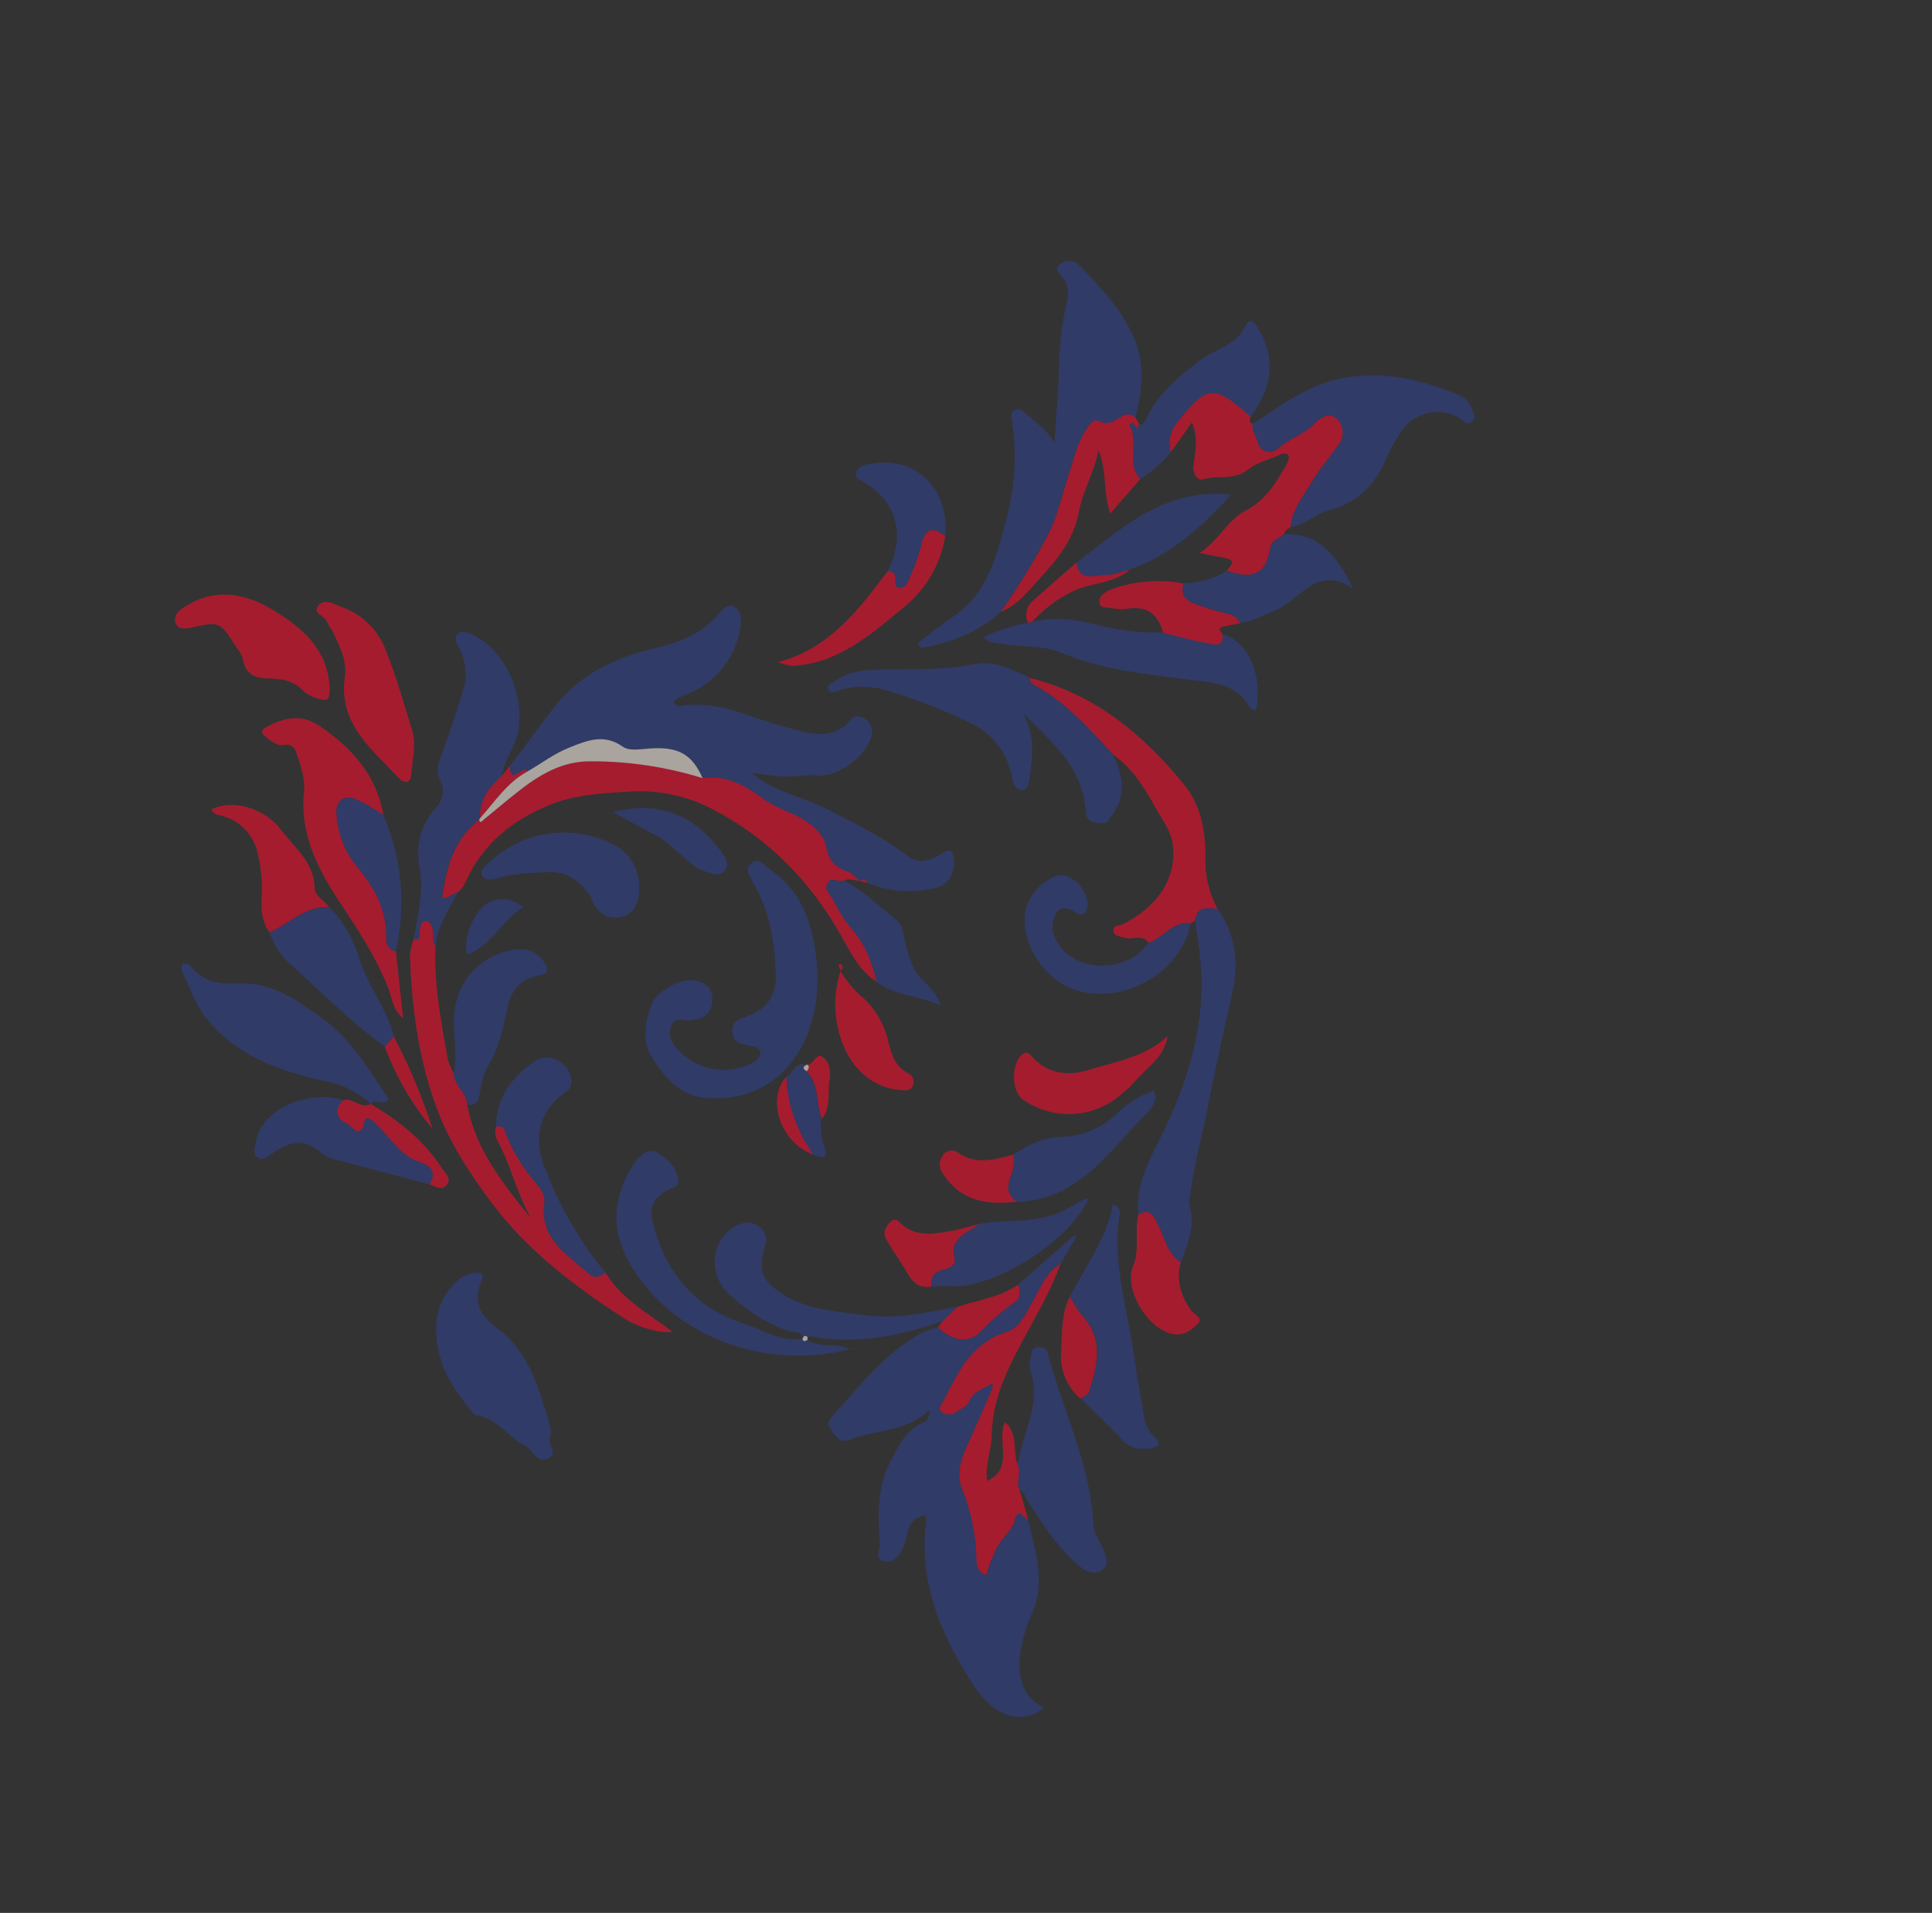 <svg width="414" height="410" viewBox="0 0 414 410" fill="none" xmlns="http://www.w3.org/2000/svg">
<rect x="0" y="0" width="414" height="410" fill="#333333" stroke="none"/>
<g opacity="0.6" clip-path="url(#clip0_1719_1144)">
<path d="M220.293 325.593C221.711 332.049 224.075 338.525 221.388 345.191C220.165 347.864 219.281 350.679 218.755 353.57C218.002 358.786 218.585 363.276 223.693 366.123C218.051 370.35 212.351 366.898 208.836 361.549C201.737 350.775 196.669 339.117 198.495 325.638C198.522 325.426 198.302 325.184 198.113 324.796C197.113 324.955 196.198 325.452 195.52 326.205C194.843 326.958 194.444 327.92 194.391 328.931C194.207 329.944 193.885 330.926 193.433 331.851C192.652 333.619 191.332 335.132 189.33 334.625C187.328 334.117 188.631 332.234 188.536 330.949C188.059 324.643 187.926 318.473 191.138 312.577C192.811 309.474 194.258 306.399 197.74 304.931C198.597 304.575 199.235 303.941 199.118 302.277C194.109 306.982 187.5 306.375 181.873 308.688C180.465 309.27 179.417 308.294 178.628 307.248C177.839 306.202 176.953 305.086 178.125 303.797C184.113 297.188 189.553 289.971 197.642 285.601C198.709 285.144 199.815 284.784 200.946 284.524C203.927 287.007 207.128 288.472 210.34 285.175C212.546 282.846 214.982 280.747 217.612 278.909C218.696 278.168 218.619 276.654 218.193 275.317L230.19 264.777L230.625 265.149L227.257 270.916C224.027 272.781 222.862 276.224 221.173 279.197C219.755 281.702 218.468 284.673 215.793 285.479C208.207 287.78 205.304 294.052 202.208 300.25C201.869 300.943 200.841 301.882 201.716 302.578C202.112 302.918 202.606 303.123 203.126 303.165C203.646 303.207 204.166 303.084 204.611 302.812C205.665 302.077 207.19 301.519 207.605 300.518C208.562 298.175 210.703 297.724 212.804 296.442C212.759 296.919 212.672 297.39 212.543 297.851C210.681 302.125 208.837 306.411 206.901 310.658C205.646 313.404 205.083 316.489 206.135 319.091C208.138 323.945 209.216 329.13 209.315 334.379C209.258 335.069 209.422 335.76 209.784 336.35C210.146 336.941 210.686 337.401 211.327 337.663C211.968 335.625 212.746 333.633 213.657 331.699C214.784 329.651 216.901 328.059 217.461 325.969C218.323 322.481 219.378 325.809 220.293 325.593Z" fill="#2E418A"/>
<path d="M109.282 164.137C112.436 160.099 115.388 155.913 118.51 151.881C124.209 144.411 131.945 140.891 140.614 138.866C145.761 137.661 150.369 135.762 153.948 131.721C154.845 130.695 155.852 129.179 157.431 130.114C158.722 130.87 158.921 132.534 158.73 133.983C158.349 137.062 157.193 139.993 155.371 142.503C153.548 145.013 151.119 147.02 148.31 148.336C146.98 149.012 145.397 149.291 144.359 150.433C144.925 151.653 146 151.275 146.757 151.185C154.505 150.245 161.183 154.033 168.316 155.827C173.161 157.059 178.338 159.186 182.533 154.051C183.254 153.161 184.79 153.521 185.718 154.348C186.219 154.756 186.586 155.306 186.768 155.926C186.951 156.546 186.942 157.207 186.742 157.821C185.558 162.131 179.388 166.744 174.997 166.219C172.637 165.93 170.377 166.577 168.086 166.468C165.794 166.359 163.841 165.997 161.058 165.675C166.101 169.911 171.974 170.723 177.018 173.319C183.056 176.438 189.168 179.364 194.607 183.545C196.858 185.282 199.508 184.433 201.785 182.957C203.907 181.593 204.45 182.573 204.42 184.6C204.391 187.63 203.278 189.763 200.025 190.428C195.344 191.486 190.452 191.087 186.005 189.285C185.54 188.48 184.967 188.407 184.232 188.854L184.018 188.804C183.249 188.151 182.575 187.143 181.69 186.892C178.893 186.047 177.497 184.29 176.986 181.444C176.633 179.512 175.272 178.115 173.721 176.828C170.698 174.313 166.697 173.643 163.625 171.341C159.739 168.411 155.704 166.203 150.615 166.808C148.373 161.764 145.599 160.12 139.922 160.407C137.768 160.496 135.032 161.118 133.55 160.091C129.436 157.224 125.854 158.761 122.085 160.233C118.829 161.512 116.073 163.6 113.105 165.359C112.172 163.843 109.239 168.642 109.282 164.137Z" fill="#2E418A"/>
<path d="M214.394 131.176C209.459 135.688 203.552 137.817 197.233 138.913L196.618 137.847C199.109 135.982 201.508 133.997 204.098 132.282C211.931 127.09 213.631 118.695 215.845 110.489C217.517 103.882 217.866 97.009 216.871 90.266C216.768 89.448 216.306 88.468 217.463 87.892C218.62 87.317 219.132 88.083 219.817 88.669C221.762 90.318 223.904 91.748 225.969 94.805C226.349 88.663 226.835 83.405 226.949 78.143C227.032 73.522 227.618 68.925 228.698 64.432C228.921 63.607 228.957 62.743 228.803 61.903C228.65 61.063 228.311 60.267 227.811 59.575C227.259 58.739 225.69 57.762 227.04 56.74C227.613 56.222 228.359 55.936 229.131 55.938C229.904 55.941 230.647 56.231 231.217 56.754C236.076 61.87 241.028 66.908 243.513 73.811C245.477 79.213 244.553 84.434 243.257 89.709C242.317 88.6 241.261 88.771 240.157 89.42C238.616 90.31 237.168 91.423 235.218 90.285C234.68 89.973 233.991 90.439 233.548 90.972C230.703 94.405 229.941 98.944 228.612 102.863C227.284 106.783 226.53 110.797 224.628 114.482C221.578 120.261 218.16 125.837 214.394 131.176Z" fill="#2E418A"/>
<path d="M139.701 226.584C137.817 223.781 137.933 219.522 139.634 215.249C140.683 212.565 145.644 209.759 148.369 210.079C151.095 210.399 152.783 211.723 152.643 214.54C152.503 217.357 150.57 218.531 147.996 218.712C146.416 218.816 144.483 217.888 143.768 220.149C143.052 222.409 144.228 223.925 145.612 225.343C147.545 227.308 150.042 228.623 152.756 229.106C155.47 229.59 158.267 229.217 160.76 228.04C161.826 227.506 163.003 226.826 162.918 225.558C162.833 224.291 161.43 224.339 160.48 224.114C158.857 223.723 157.271 223.657 156.974 221.323C156.625 218.718 158.639 218.387 160.19 217.792C164.486 216.154 166.474 213.136 166.262 208.57C165.956 201.819 164.882 195.28 161.487 189.319C160.632 187.838 159.423 186.204 161.219 184.855C162.637 183.771 163.685 185.486 164.815 186.243C171.541 190.673 173.943 197.393 174.853 204.95C175.572 210.036 175.144 215.219 173.6 220.119C170.247 230.311 162.126 236.085 151.522 235.359C146.415 234.994 142.987 231.996 139.701 226.584Z" fill="#2E418A"/>
<path d="M150.639 166.749C155.7 166.136 159.745 168.362 163.648 171.282C166.712 173.589 170.713 174.258 173.744 176.769C175.295 178.056 176.656 179.452 177.01 181.384C177.504 184.24 178.873 186.013 181.714 186.832C182.598 187.084 183.272 188.092 184.042 188.744C183.003 188.825 181.969 188.094 180.937 188.747C179.786 189.273 178.214 187.791 177.375 189.257C176.535 190.723 177.895 191.658 178.496 192.72C179.552 194.918 180.85 196.992 182.367 198.903C185.443 202.231 186.909 206.211 187.896 210.479C184.243 208.154 182.389 204.421 180.386 200.832C173.844 189.101 164.869 179.837 152.948 173.568C147.368 170.589 141.063 169.24 134.753 169.674C128.972 170.021 123.255 170.319 117.897 172.478C109.939 175.675 103.546 180.763 99.896 188.759C99.537 189.723 98.938 190.578 98.154 191.243C96.968 191.408 96.129 192.735 94.726 192.425C95.907 183.891 98.123 179.31 102.781 175.616C102.807 175.743 102.847 175.867 102.901 175.985C102.946 176.063 103.111 176.188 103.123 176.169C105.886 173.915 108.565 171.595 111.403 169.391C115.932 165.875 120.709 163.048 126.784 163.132C134.873 163.121 142.917 164.34 150.639 166.749Z" fill="#F20E2B"/>
<path d="M238.499 161.726C240.614 166.209 241.517 170.595 238.081 175.004C237.529 175.727 237.378 176.565 236.278 176.46C235.179 176.356 233.65 176.488 232.905 175.117C232.75 174.763 232.671 174.38 232.671 173.993C232.144 164.46 225.249 158.937 219.132 152.781C221.662 157.163 221.423 161.77 220.645 166.422C220.461 167.683 220.407 169.411 218.795 169.338C217.609 169.284 217.136 167.986 216.843 166.538C216.394 164.009 215.337 161.627 213.763 159.597C212.188 157.567 210.144 155.95 207.806 154.886C202.731 152.445 197.495 150.353 192.135 148.622C187.987 147.218 183.932 146.534 179.694 148.034C179.014 148.276 178.063 148.768 177.595 147.918C176.895 146.706 178.236 146.509 178.888 146.017C181.737 143.933 185.112 143.578 188.442 143.526C195.288 143.384 202.083 143.733 208.987 142.311C212.752 141.511 216.995 143.461 220.739 145.306C220.439 146.126 221.023 146.458 221.579 146.761C228.366 150.475 233.418 156.126 238.499 161.726Z" fill="#2E418A"/>
<path d="M268.472 90.843C274.688 86.769 280.553 82.228 288.299 80.943C296.962 79.509 304.892 81.444 312.712 84.689C313.796 85.139 314.666 85.988 315.144 87.06C315.634 88.129 316.396 89.409 315.561 90.283C314.497 91.441 313.551 90.082 312.598 89.511C310.698 88.438 308.481 88.067 306.335 88.462C304.189 88.857 302.249 89.993 300.856 91.672C299.238 93.842 297.909 96.212 296.902 98.724C294.537 104.108 290.671 107.772 284.94 109.325C281.947 110.141 279.61 112.495 276.498 113.044C276.759 109.176 279.29 106.34 281.125 103.237C282.731 100.52 284.807 98.075 286.678 95.516C287.349 94.725 287.709 93.716 287.692 92.679C287.675 91.642 287.282 90.646 286.586 89.877C285.11 88.42 283.208 89.206 281.609 90.856C279.385 93.145 276.127 94.021 273.707 96.25C273.36 96.543 272.943 96.741 272.496 96.822C272.048 96.903 271.588 96.865 271.16 96.712C270.733 96.558 270.353 96.295 270.059 95.949C269.765 95.603 269.567 95.185 269.486 94.738C269.213 93.406 268.02 92.34 268.472 90.843Z" fill="#2E418A"/>
<path d="M102.723 175.638C98.066 179.331 95.85 183.913 94.669 192.447C96.087 192.783 96.911 191.43 98.097 191.264C96.199 195.016 93.666 198.51 93.334 202.894C92.482 201.919 93.052 200.747 92.807 199.642C92.561 198.536 92.338 197.43 91.187 197.436C90.036 197.442 90.152 198.623 89.935 199.487C89.718 200.351 90.432 201.729 88.633 201.393C89.524 196.156 90.878 191.16 89.853 185.505C89.434 183.277 89.549 180.981 90.188 178.806C90.826 176.631 91.971 174.638 93.528 172.991C94.248 172.233 94.713 171.268 94.857 170.232C95 169.197 94.815 168.142 94.328 167.217C93.179 165.005 94.079 163.365 94.737 161.485C96.277 157.132 97.799 152.788 99.139 148.309C100.102 145.473 99.964 142.379 98.753 139.64C98.167 138.385 96.888 136.93 98.201 135.825C99.289 134.908 100.939 135.826 102.125 136.481C108.704 140.096 112.549 149.596 110.969 157.079C110.266 160.382 107.943 162.959 107.543 166.285C104.853 168.727 102.71 171.454 102.905 175.371L102.723 175.638Z" fill="#2E418A"/>
<path d="M88.626 201.34C90.45 201.719 89.758 200.201 89.927 199.434C90.096 198.666 90.181 197.393 91.179 197.383C92.178 197.372 92.595 198.655 92.799 199.588C93.003 200.521 92.475 201.866 93.326 202.841C92.963 211.133 94.556 219.151 95.99 227.214C96.283 228.18 96.691 229.108 97.204 229.977C97.255 232.627 100.033 234.117 100.119 236.747C101.907 246.523 107.949 253.888 113.905 261.304C110.802 256.109 109.62 250.083 106.754 244.798C106.451 244.303 106.252 243.751 106.171 243.177C106.09 242.602 106.127 242.017 106.28 241.457C107.024 241.386 107.741 241.087 108.116 242.198C109.655 246.39 111.956 250.261 114.904 253.614C115.894 254.809 116.892 256.138 116.667 257.769C115.581 265.428 121.411 268.725 126.009 272.849C127.382 274.088 128.507 273.716 129.719 272.715C133.139 278.42 138.907 281.51 144.107 285.436C141.691 285.872 136.641 284.504 133.789 282.605C123.068 275.655 112.917 267.994 105.212 257.628C100.762 251.641 96.577 245.292 93.918 238.387C89.78 227.659 88.197 216.217 87.849 204.675C87.971 203.535 88.231 202.415 88.626 201.34Z" fill="#F20E2B"/>
<path d="M268.472 90.843C268.02 92.259 269.248 93.386 269.491 94.747C269.572 95.194 269.77 95.611 270.064 95.958C270.358 96.304 270.738 96.567 271.165 96.72C271.593 96.873 272.054 96.911 272.501 96.83C272.948 96.749 273.365 96.552 273.712 96.259C276.142 94.047 279.39 93.153 281.614 90.865C283.213 89.214 285.09 88.385 286.591 89.885C287.287 90.654 287.68 91.65 287.697 92.688C287.714 93.725 287.354 94.733 286.683 95.525C284.812 98.083 282.736 100.529 281.13 103.246C279.295 106.349 276.784 109.219 276.503 113.053C275.984 113.434 275.205 113.583 275.262 114.463C274.158 115.411 272.479 115.642 272.179 117.582C271.319 122.974 268.541 124.301 262.908 122.345C263.581 121.31 265.225 120.119 262.479 119.602C260.983 119.311 259.496 119.015 257.052 118.522C261.337 115.724 263.001 111.426 267.044 109.369C271.231 107.241 273.544 103.307 275.76 99.406C276.052 98.891 276.319 98.033 276.089 97.635C275.619 96.821 274.723 97.269 274.042 97.569C271.792 98.533 269.212 99.203 267.408 100.66C264.476 103.081 260.982 101.749 257.837 102.722C256.483 103.157 255.478 101.336 255.777 99.454C256.22 96.601 256.713 93.695 255.437 90.505L250.878 96.948C250.575 95.895 250.524 94.785 250.729 93.708C250.933 92.631 251.388 91.618 252.056 90.749C258.746 82.336 259.99 82.23 268.036 89.247C267.838 89.904 267.457 90.563 268.472 90.843Z" fill="#F20E2B"/>
<path d="M243.939 260.349C243.3 254.402 245.836 249.416 248.425 244.319C255.268 230.853 259.248 216.766 256.658 201.46C256.419 200.085 256.307 198.672 256.138 197.28C256.545 194.124 258.817 194.579 260.962 194.795C264.683 200.199 265.481 206.181 264.137 212.453C262.226 221.143 260.245 229.712 258.569 238.45C257.538 243.664 256.072 248.864 255.346 254.167C255.161 255.567 254.62 257.069 254.952 258.344C256.128 262.781 254.546 266.661 253.008 270.598C250.192 268.76 249.63 265.527 248.261 262.796C247.341 261.041 246.724 258.753 243.939 260.349Z" fill="#2E418A"/>
<path d="M84.835 203.874C85.343 208.593 85.859 213.306 86.384 218.257C84.273 216.6 84.084 214.273 83.365 212.228C80.642 205.071 76.392 198.83 72.211 192.468C67.763 185.684 64.268 178.29 65.139 169.82C65.446 166.791 64.457 164.279 63.598 161.611C63.158 160.248 62.48 159.393 60.794 159.673C59.272 159.917 58.166 158.881 57.038 158.008C55.91 157.135 55.787 156.502 57.151 155.784C60.876 153.795 64.627 152.992 68.414 155.551C75.352 160.229 80.637 166.103 82.177 174.671C80.284 173.57 78.505 172.311 76.498 171.414C73.853 170.193 71.842 171.608 72.119 174.508C72.375 178.646 73.925 182.598 76.551 185.806C80.157 190.052 82.848 194.872 82.758 200.697C82.726 202.101 83.008 203.509 84.835 203.874Z" fill="#F20E2B"/>
<path d="M79.474 236.588C76.655 234.03 73.167 232.323 69.416 231.668C59.669 229.525 50.436 226.253 43.905 217.841C41.614 214.892 40.72 211.424 38.987 208.302C38.727 207.852 39.059 207.106 39.088 206.477C39.68 206.643 40.547 206.605 40.83 206.995C43.383 210.476 47.272 211.013 50.907 210.808C58.114 210.411 63.318 214.185 68.702 217.97C75.208 222.539 78.999 229.265 83.308 235.529C82.191 237.214 80.44 235.361 79.422 236.618L79.474 236.588Z" fill="#2E418A"/>
<path d="M117.978 307.819C117.041 309.376 119.82 311.548 117.496 312.624C115.029 313.771 114.247 310.736 112.515 309.877C108.727 307.976 106.338 303.778 101.688 303.264C98.204 299.11 95.03 294.811 93.905 289.283C92.772 283.621 93.562 278.569 98.051 274.464C99.02 273.616 100.205 273.052 101.475 272.834C103.094 272.499 103.884 273.187 103.167 274.686C101.018 279.183 103.4 282.369 106.537 284.703C113.744 290.045 115.561 298.072 117.956 305.881C118.055 306.523 118.062 307.175 117.978 307.819Z" fill="#2E418A"/>
<path d="M260.917 194.797C258.787 194.607 256.5 194.126 256.094 197.282L255.216 197.881C251.308 197.413 249.303 201.041 246.11 202.111C244.779 200.004 242.634 201.589 240.971 200.99C240.051 200.655 238.697 200.71 238.573 199.476C238.45 198.243 239.848 198.463 240.565 198.107C248.208 194.283 252.063 188.281 251.332 181.256C251.01 178.197 249.128 175.797 247.709 173.279C245.291 168.971 242.739 164.671 238.522 161.747C233.424 156.157 228.389 150.496 221.616 146.786C221.06 146.483 220.476 146.151 220.776 145.331C234.596 148.807 244.929 157.344 253.679 168.1C257.321 172.567 258.305 177.992 258.31 183.601C258.148 187.501 259.049 191.371 260.917 194.797Z" fill="#F20E2B"/>
<path d="M221.144 133.329C226.449 131.836 231.603 133.064 236.723 134.311C240.825 135.262 245.031 135.686 249.24 135.571C252.332 136.327 255.404 137.208 258.577 137.744C259.883 138.006 262.163 138.976 262.036 135.955C267.483 137.509 270.665 144.76 269.144 152.266C268.672 152.088 268.024 152.046 267.863 151.747C264.766 146.064 259.147 146.271 253.842 145.582C244.846 144.401 235.812 143.474 227.303 139.876C223.483 138.26 219.2 138.781 215.139 138.066C213.634 137.78 212.062 138.018 210.791 136.535C213.823 135.089 217.035 134.054 220.341 133.457L221.144 133.329Z" fill="#2E418A"/>
<path d="M218.085 313.889C219.076 307.105 223.362 300.75 220.684 293.451C220.373 292.592 220.859 291.434 220.986 290.413C220.969 290.191 220.999 289.968 221.075 289.758C221.151 289.548 221.27 289.357 221.425 289.196C221.58 289.036 221.767 288.91 221.974 288.827C222.181 288.744 222.404 288.706 222.627 288.716C223.11 288.682 223.588 288.836 223.959 289.148C224.33 289.459 224.566 289.902 224.617 290.384C227.803 302.482 233.689 313.875 234.286 326.671C234.373 328.641 235.653 330.258 236.392 332.037C237.01 333.528 237.912 335.351 236.072 336.563C234.49 337.604 232.849 336.981 231.445 335.77C226.649 331.923 223.529 326.738 220.212 321.714C219.66 320.878 219.585 319.767 218.456 319.333C217.573 317.602 218.873 315.674 218.085 313.889Z" fill="#2E418A"/>
<path d="M218.085 313.889C218.873 315.674 217.593 317.637 218.476 319.367C219.085 321.441 219.71 323.504 220.293 325.593C219.387 325.804 218.323 322.481 217.403 325.968C216.843 328.058 214.682 329.675 213.598 331.698C212.688 333.631 211.91 335.624 211.268 337.662C210.628 337.399 210.087 336.939 209.726 336.349C209.364 335.758 209.2 335.068 209.257 334.378C209.179 329.128 208.122 323.939 206.139 319.077C205.086 316.475 205.649 313.39 206.905 310.644C208.841 306.397 210.685 302.111 212.547 297.837C212.675 297.376 212.762 296.905 212.808 296.428C210.707 297.71 208.6 298.141 207.609 300.504C207.194 301.505 205.668 302.063 204.615 302.798C204.169 303.07 203.649 303.193 203.129 303.151C202.609 303.109 202.116 302.904 201.72 302.564C200.848 301.913 201.873 300.929 202.212 300.236C205.313 294.047 208.216 287.775 215.796 285.465C218.472 284.659 219.759 281.688 221.176 279.183C222.909 276.185 224.035 272.775 227.261 270.902C224.838 277.566 221.068 283.576 217.829 289.846C214.902 295.496 212.61 301.207 212.498 307.773C212.447 310.943 211.04 314.088 211.514 317.428C217.488 314.695 213.415 308.86 215.354 304.819C218.36 307.425 216.848 311.046 218.085 313.889Z" fill="#F20E2B"/>
<path d="M182.084 289.214C163.293 293.908 143.51 286.081 134.77 270.504C130.787 263.405 131.37 256.475 135.628 249.709C136.808 247.873 138.811 245.943 140.605 246.951C142.662 248.073 144.984 249.896 145.372 252.847C145.522 254.066 144.772 254.348 143.908 254.732C139.756 256.54 138.909 258.773 140.188 263.208C143.113 273.274 149.126 280.31 159.301 283.673C163.465 285.045 167.244 287.69 171.95 286.901C172.098 287.797 172.592 287.454 173.048 287.202L173.004 287.227C175.786 289.086 179.271 287.582 182.068 289.246L182.084 289.214Z" fill="#2E418A"/>
<path d="M229.301 277.876C232.566 271.372 237.179 265.522 238.443 258.13C238.708 258.18 238.96 258.287 239.181 258.444C239.402 258.601 239.586 258.803 239.721 259.037C239.857 259.272 239.94 259.532 239.965 259.802C239.99 260.071 239.957 260.343 239.868 260.598C238.256 271.447 241.969 281.717 243.268 292.248C243.661 295.428 244.337 298.559 244.85 301.727C245.22 304.008 245.411 306.299 247.393 307.972C249.12 309.423 248.021 310.22 246.491 310.41C244.344 310.691 242.287 310.609 240.546 308.693C237.698 305.58 234.56 302.726 231.55 299.752C232.165 299.317 233.131 298.99 233.324 298.405C235.256 292.671 236.704 286.939 231.748 281.775C230.798 280.565 229.977 279.258 229.301 277.876Z" fill="#2E418A"/>
<path d="M71.204 135.165C70.775 134.65 70.421 134.077 70.152 133.463C69.853 131.984 66.846 131.596 68.162 129.855C69.477 128.114 71.57 129.538 73.148 130.071C75.35 130.837 77.354 132.085 79.014 133.724C80.673 135.363 81.946 137.351 82.739 139.544C84.915 145.032 86.539 150.745 88.276 156.393C89.241 159.565 88.377 162.789 88.125 165.972C87.964 168.374 86.192 167.584 85.434 166.752C79.698 160.537 72.417 155.145 73.905 145.002C74.398 141.277 72.522 138.007 71.204 135.165Z" fill="#F20E2B"/>
<path d="M201.945 283.174C192.868 286.313 183.632 288.216 173.982 286.501C173.466 286.407 172.966 286.441 172.988 287.179L173.031 287.154C172.886 286.903 173.229 286.497 172.664 286.338C172.099 286.18 172.144 286.638 171.933 286.853C171.949 285.32 170.585 285.657 169.811 285.457C164.533 284.116 160.295 280.974 156.34 277.484C151.267 272.977 152.498 264.83 158.359 262.462C159.118 262.109 159.964 261.985 160.793 262.105C161.621 262.226 162.397 262.586 163.024 263.141C163.58 263.649 163.964 264.318 164.122 265.054C164.281 265.791 164.205 266.558 163.906 267.25C162.464 271.951 163.101 274.216 167.126 277.007C172.521 280.751 178.822 281.005 185.029 281.855C191.917 282.786 198.506 281.418 205.135 280.039L201.945 283.174Z" fill="#2E418A"/>
<path d="M268.021 89.302C259.975 82.285 258.705 82.406 252.041 90.803C251.373 91.672 250.918 92.686 250.714 93.763C250.509 94.84 250.56 95.949 250.863 97.003C248.984 99.215 246.78 101.13 244.327 102.682C241.15 99.32 244.204 94.669 241.91 91.075C241.91 91.075 242.391 90.728 242.658 90.551C242.908 90.984 243.236 91.372 243.525 91.794C243.57 91.872 243.537 91.995 243.544 92.106L243.566 91.805L244.218 91.094C245.515 90.899 245.581 89.695 246.056 88.877C248.644 83.919 252.667 80.627 257.128 77.254C260.337 74.813 265.028 73.998 266.954 69.734C267.649 68.178 268.711 68.777 269.451 70.059C273.345 76.563 272.935 82.573 268.021 89.302Z" fill="#2E418A"/>
<path d="M50.881 139.104C47.165 133.167 47.165 133.167 40.969 134.515C39.678 134.799 38.157 134.984 37.629 133.511C37.157 132.213 37.967 131.156 39.175 130.308C46.017 125.758 52.633 127.077 59.064 131.077C65.231 134.918 70.363 139.507 70.64 147.626C70.722 149.969 70.066 150.452 68.104 149.714C66.983 149.431 65.94 148.901 65.049 148.164C63.051 145.922 60.411 145.449 57.78 145.432C54.73 145.369 52.561 144.693 52.039 141.23C51.843 140.433 51.444 139.701 50.881 139.104Z" fill="#F20E2B"/>
<path d="M246.096 202.085C249.288 201.015 251.293 197.387 255.201 197.856C253.145 208.534 239.98 216.193 229.196 211.715C222.487 208.914 217.587 199.607 220.344 193.362C221.333 191.27 222.944 189.533 224.956 188.39C225.68 187.842 226.568 187.556 227.476 187.58C228.383 187.603 229.256 187.935 229.95 188.52C230.861 189.107 231.619 189.902 232.161 190.841C232.703 191.779 233.013 192.833 233.065 193.916C233.08 195.062 232.388 196.743 230.587 195.623C229.136 194.729 227.634 194.049 226.497 195.56C225.908 196.411 225.574 197.411 225.533 198.445C225.492 199.479 225.746 200.503 226.265 201.398C229.724 208.489 241.413 208.934 246.096 202.085Z" fill="#2E418A"/>
<path d="M82.472 224.361C75.342 219.171 69.125 212.922 62.585 206.975C60.333 205.118 58.658 202.655 57.76 199.877C62.02 198.076 65.371 194.12 70.545 194.481C73.939 197.66 75.815 201.831 77.215 206.034C79.064 211.698 83.037 216.379 84.44 222.209L82.472 224.361Z" fill="#2E418A"/>
<path d="M126.521 192.117C124.506 188.985 121.552 186.649 117.034 186.924C113.459 187.152 109.834 187.213 106.401 188.306C105.073 188.727 103.909 188.59 103.297 187.65C102.685 186.71 103.828 185.831 104.495 185.146C108.044 181.636 112.632 179.366 117.575 178.673C122.518 177.981 127.553 178.904 131.93 181.304C133.402 182.136 134.636 183.331 135.517 184.775C136.397 186.22 136.893 187.865 136.959 189.555C137.103 192.404 136.513 195.643 133.293 196.486C130.306 197.252 127.754 195.851 126.521 192.117Z" fill="#2E418A"/>
<path d="M262.874 122.366C268.526 124.356 271.311 122.979 272.144 117.602C272.453 115.657 274.124 115.431 275.227 114.483C282.602 114.255 286.371 118.903 289.929 126.087C282.069 121.133 278.865 128.283 273.903 130.489C271.202 131.691 268.647 133.085 265.699 133.54C265.481 133.011 265.126 132.55 264.671 132.204C264.215 131.858 263.676 131.64 263.108 131.572C260.793 130.987 258.508 130.287 256.262 129.474C254.109 128.765 252.81 127.495 253.615 125.009C256.881 124.963 260.076 124.051 262.874 122.366Z" fill="#2E418A"/>
<path d="M129.722 272.76C128.52 273.778 127.375 274.115 126.011 272.894C121.414 268.77 115.584 265.473 116.67 257.814C116.886 256.188 115.897 254.854 114.906 253.659C111.959 250.305 109.657 246.435 108.119 242.243C107.743 241.132 107.027 241.431 106.283 241.502C106.339 235.28 109.683 230.832 114.468 227.539C117.767 225.253 121.986 227.702 122.422 231.457C122.623 233.165 121.699 233.664 120.679 234.438C115.716 238.181 114.374 243.517 116.432 249.441C119.524 257.904 124.017 265.787 129.722 272.76Z" fill="#2E418A"/>
<path d="M100.122 236.791C100.031 234.154 97.258 232.671 97.207 230.022C97.994 226.485 97.345 222.922 97.276 219.382C97.14 211.747 101.476 205.676 108.807 203.834C111.583 203.143 114.497 203.169 116.455 206C117.524 207.553 117.955 208.598 115.342 209.113C111.69 209.848 109.521 212.07 108.725 216.051C107.849 220.414 106.879 224.854 104.417 228.769C103.739 230.152 103.272 231.628 103.031 233.149C102.603 234.828 102.933 237.039 100.122 236.791Z" fill="#2E418A"/>
<path d="M92.015 253.85C85.328 252.088 78.642 250.347 71.966 248.544C70.834 248.323 69.767 247.844 68.849 247.145C65.385 243.925 62.046 244.641 58.571 247.063C57.565 247.76 56.392 248.968 55.175 248.1C53.958 247.232 54.688 245.737 54.914 244.509C56.193 237.443 66.505 233.464 73.585 235.808C71.497 237.891 72.135 239.717 74.457 240.859C75.459 241.354 77.4 244.436 78.172 240.273C78.385 239.122 79.448 239.744 80.389 240.633C83.133 243.205 85.028 246.568 88.612 248.495C89.933 249.244 94.543 249.828 92.015 253.85Z" fill="#2E418A"/>
<path d="M244.208 91.076L243.557 91.787C243.307 91.354 242.979 90.966 242.689 90.544C242.412 90.704 241.931 91.051 241.941 91.069C244.22 94.637 241.181 99.313 244.358 102.675L237.929 110.059C236.312 105.6 237.26 101.081 235.404 96.506C234.381 101.495 231.969 105.417 231.117 109.962C230.112 115.3 226.949 119.481 223.348 123.385C220.656 126.302 218.317 129.592 214.454 131.141C218.231 125.783 221.657 120.187 224.712 114.387C226.614 110.702 227.402 106.587 228.696 102.769C229.99 98.95 230.753 94.33 233.632 90.877C234.075 90.345 234.764 89.878 235.302 90.19C237.272 91.362 238.705 90.224 240.241 89.325C241.35 88.685 242.401 88.505 243.341 89.614C243.617 90.112 243.925 90.605 244.208 91.076Z" fill="#F20E2B"/>
<path d="M217.128 247.492C220.344 245.323 223.649 243.727 227.767 243.659C232.184 243.494 236.373 241.653 239.483 238.511C241.721 236.417 244.357 234.794 247.233 233.736C248.318 235.615 246.847 237.527 245.638 238.733C237.567 246.753 231.155 257.268 217.865 257.609C216.476 256.563 215.698 255.535 216.201 253.466C216.704 251.397 217.683 249.573 217.128 247.492Z" fill="#2E418A"/>
<path d="M250.22 222.07C249.447 226.87 245.232 229.13 242.551 232.525C241.92 233.161 241.248 233.754 240.538 234.299C237.645 236.96 233.92 238.535 229.996 238.759C226.073 238.982 222.193 237.839 219.017 235.524C216.719 233.744 216.712 227.952 218.979 226.077C219.713 225.469 220.191 225.378 220.847 226.154C224.281 230.222 228.891 230.747 233.444 229.273C239.213 227.524 245.435 226.541 250.22 222.07Z" fill="#F20E2B"/>
<path d="M209.86 262.323C215.597 261.32 221.603 262.263 227.235 259.797C229.251 258.91 231.03 257.491 233.39 256.659C229.08 266.514 212.068 276.729 203.021 275.659C201.889 275.61 200.754 275.651 199.628 275.782C199.45 273.933 199.896 272.625 202.015 272.176C203.227 271.915 204.944 271.108 204.61 269.811C203.353 265.052 207.431 264.337 209.86 262.323Z" fill="#2E418A"/>
<path d="M70.528 194.433C65.354 194.072 62.003 198.027 57.743 199.829C56.128 197.632 55.945 195.093 56.063 192.519C56.279 189.201 55.976 185.87 55.166 182.645C54.737 180.831 53.834 179.163 52.551 177.81C51.267 176.458 49.648 175.47 47.858 174.948C46.915 174.614 45.778 174.705 45.306 173.546C49.341 171.216 56.496 172.928 60.19 177.827C63.015 181.6 67.248 184.711 67.41 190.172C67.462 192.162 69.539 192.96 70.528 194.433Z" fill="#F20E2B"/>
<path d="M230.65 120.612C240.385 113.214 249.54 104.51 263.83 105.982C257.536 113.08 250.819 118.886 242.096 122.098C240.414 122.504 238.723 123.295 237.057 123.23C234.698 123.125 231.332 124.953 230.65 120.612Z" fill="#2E418A"/>
<path d="M84.835 203.874C83.028 203.544 82.746 202.136 82.758 200.697C82.826 194.815 80.076 190.052 76.551 185.806C73.925 182.598 72.374 178.646 72.119 174.508C71.841 171.609 73.853 170.193 76.498 171.414C78.471 172.331 80.283 173.57 82.177 174.671C86.12 183.882 87.05 194.103 84.835 203.874Z" fill="#2E418A"/>
<path d="M187.869 210.494C186.857 206.241 185.364 202.276 182.34 198.918C180.824 197.007 179.526 194.934 178.47 192.735C177.86 191.678 176.591 190.621 177.348 189.272C178.105 187.922 179.76 189.288 180.911 188.762C184.943 190.845 188.099 194.092 191.645 196.814C192.398 197.33 192.978 198.062 193.308 198.914C194.029 201.904 194.428 204.975 195.954 207.778C197.339 210.316 200.212 211.694 201.635 215.457C196.665 213.349 191.804 213.43 187.869 210.494Z" fill="#2E418A"/>
<path d="M190.226 122.416C194.142 114.52 192.176 107.434 184.901 103.193C184.158 102.767 183.078 102.536 183.423 101.333C183.556 100.905 183.807 100.523 184.146 100.231C184.486 99.939 184.901 99.748 185.344 99.681C195.497 97.087 203.497 104.142 202.561 114.901C199.624 112.614 198.153 113.486 197.396 116.995C196.784 119.331 195.966 121.608 194.95 123.799C194.587 124.69 194.208 125.913 193.014 125.945C191.229 125.994 192.112 124.502 191.905 123.664C191.829 123.285 191.615 122.947 191.305 122.717C190.995 122.486 190.61 122.379 190.226 122.416Z" fill="#2E418A"/>
<path d="M243.939 260.349C246.753 258.724 247.375 261.021 248.261 262.796C249.63 265.527 250.187 268.751 253.008 270.597C251.957 274.357 253.042 277.656 255.141 280.751C255.795 281.725 257.952 282.5 256.72 283.708C255.489 284.915 253.876 286.262 251.715 285.997C246.191 285.33 240.663 276.455 242.834 271.275C244.316 267.683 243.053 263.955 243.939 260.349Z" fill="#F20E2B"/>
<path d="M190.226 122.416C190.609 122.384 190.991 122.494 191.297 122.727C191.604 122.959 191.814 123.296 191.887 123.674C192.094 124.512 191.212 126.004 192.996 125.955C194.191 125.923 194.578 124.695 194.933 123.809C195.948 121.618 196.767 119.341 197.378 117.005C198.135 113.496 199.606 112.624 202.544 114.911C201.601 120.789 198.554 126.123 193.969 129.92C187 135.629 180.331 141.777 170.733 142.654C169.352 142.781 169.358 142.812 166.684 141.92C177.851 138.983 184 130.652 190.226 122.416Z" fill="#F20E2B"/>
<path d="M180.04 207.994C181.187 209.985 182.639 211.785 184.343 213.327C186.918 215.491 188.834 218.332 189.876 221.529C190.896 224.716 191.07 228.438 194.876 230.19C195.321 230.478 195.633 230.931 195.744 231.45C195.855 231.968 195.755 232.509 195.467 232.954C194.985 233.799 194.014 233.736 193.046 233.66C187.213 233.217 182.561 229.24 180.426 223.302C178.602 218.386 178.507 212.995 180.158 208.018L180.04 207.994Z" fill="#F20E2B"/>
<path d="M253.64 125.052C252.783 127.568 254.134 128.808 256.287 129.517C258.533 130.331 260.817 131.031 263.133 131.615C263.701 131.683 264.24 131.902 264.696 132.248C265.151 132.594 265.506 133.055 265.724 133.583C264.626 133.801 263.53 134.042 262.434 134.224C260.802 134.497 261.461 135.259 262.018 136.023C262.145 139.044 259.908 138.049 258.559 137.812C255.455 137.295 252.357 136.37 249.222 135.64C248.223 131.69 245.852 129.803 241.613 130.461C240.601 130.624 239.567 130.603 238.562 130.397C237.495 130.148 235.728 130.428 235.59 129.25C235.392 127.805 236.815 126.81 238.173 126.303C243.127 124.524 248.465 124.092 253.64 125.052Z" fill="#F20E2B"/>
<path d="M131.298 174.07C143.034 171.117 149.839 176.183 154.615 182.617C155.499 183.827 156.514 185.366 155.141 186.828C153.982 188.04 152.502 187.197 151.18 186.806C150.198 186.499 149.281 186.015 148.473 185.378C145.77 183.417 143.673 180.724 140.666 179.135C137.658 177.546 134.832 175.991 131.298 174.07Z" fill="#2E418A"/>
<path d="M209.86 262.323C207.432 264.337 203.353 265.052 204.576 269.831C204.909 271.128 203.193 271.934 201.981 272.195C199.862 272.645 199.416 273.953 199.594 275.802C197.417 276.031 196.005 275.426 194.661 273.257C193.206 270.737 191.497 268.317 189.984 265.796C189.104 264.272 189.605 263.14 190.685 262.031C191.97 260.677 192.71 262.017 193.556 262.683C197.034 265.387 200.875 264.3 204.638 263.698C206.414 263.354 208.122 262.772 209.86 262.323Z" fill="#F20E2B"/>
<path d="M217.128 247.492C217.698 249.599 216.648 251.522 216.181 253.431C215.713 255.341 216.456 256.529 217.845 257.574C211.571 258.287 205.899 257.543 202.082 251.572C201.641 251.043 201.39 250.383 201.367 249.695C201.345 249.007 201.552 248.332 201.957 247.775C202.115 247.489 202.334 247.241 202.597 247.047C202.86 246.853 203.162 246.718 203.482 246.651C203.803 246.585 204.133 246.588 204.452 246.662C204.771 246.735 205.07 246.876 205.329 247.076C209.227 249.767 213.166 248.509 217.128 247.492Z" fill="#F20E2B"/>
<path d="M229.301 277.876C229.961 279.262 230.765 280.574 231.7 281.791C236.656 286.955 235.203 292.678 233.276 298.421C233.083 299.006 232.117 299.333 231.502 299.768C230.094 298.546 228.988 297.016 228.269 295.295C227.55 293.575 227.239 291.712 227.359 289.852C227.663 285.819 227.296 281.643 229.301 277.876Z" fill="#F20E2B"/>
<path d="M92.015 253.85C94.543 249.827 89.948 249.27 88.577 248.514C84.993 246.588 83.098 243.225 80.354 240.652C79.414 239.763 78.333 239.152 78.137 240.293C77.366 244.456 75.424 241.374 74.422 240.878C72.1 239.737 71.462 237.911 73.55 235.828C75.647 235.16 77.304 237.829 79.474 236.588L79.431 236.613C85.484 240.197 90.907 244.49 94.77 250.481C95.432 251.508 96.786 252.493 95.806 253.855C94.686 255.356 93.282 254.285 92.015 253.85Z" fill="#F20E2B"/>
<path d="M175.876 241.102C175.885 242.629 176.109 244.148 176.541 245.614C177.733 248.598 176.1 248.27 174.148 247.469C170.806 242.401 168.558 236.967 168.479 230.789C169.967 229.987 170.431 227.41 172.878 228.249C171.812 228.703 171.944 229.192 172.84 229.703C175.51 232.607 174.802 236.561 176.033 239.914L175.876 241.102Z" fill="#2E418A"/>
<path d="M201.945 283.174L205.182 280.081C209.597 278.687 214.275 278.03 218.208 275.343C218.677 276.655 218.702 278.199 217.635 278.93C215.006 280.767 212.569 282.867 210.364 285.195C207.152 288.493 203.95 287.028 200.97 284.545L201.945 283.174Z" fill="#F20E2B"/>
<path d="M100.018 204.612C99.221 201.112 101.559 195.281 104.48 193.56C105.676 192.866 107.067 192.582 108.44 192.753C109.813 192.924 111.092 193.54 112.082 194.506C107.484 197.184 105.377 202.834 100.018 204.612Z" fill="#2E418A"/>
<path d="M230.65 120.612C231.331 124.953 234.713 123.151 237.057 123.23C238.723 123.295 240.389 122.461 242.096 122.098C238.651 125.092 233.982 124.843 230.071 126.651C226.678 128.256 223.642 130.527 221.144 133.329L220.289 133.488C219.908 132.671 219.814 131.749 220.023 130.872C220.231 129.995 220.73 129.214 221.437 128.656C224.483 125.951 227.576 123.288 230.65 120.612Z" fill="#F20E2B"/>
<path d="M82.472 224.361L84.389 222.181C87.733 228.534 90.519 235.167 92.715 242.003C88.314 236.753 84.849 230.786 82.472 224.361Z" fill="#F20E2B"/>
<path d="M168.531 230.759C168.628 236.926 170.859 242.37 174.2 247.438C167.309 244.962 164.079 235.488 168.531 230.759Z" fill="#F20E2B"/>
<path d="M176.092 239.834C174.86 236.481 175.568 232.527 172.898 229.623C173.143 229.147 173.688 228.671 172.936 228.169C174.409 228.3 174.821 225.534 176.281 226.562C177.74 227.59 178.097 229.427 177.762 231.387C177.275 234.244 178.163 237.322 176.092 239.834Z" fill="#F20E2B"/>
<path d="M102.878 175.364C102.683 171.446 104.818 168.724 107.516 166.277C108.105 165.579 108.694 164.858 109.267 164.111C109.224 168.617 112.137 163.782 113.045 165.314C108.679 167.673 106.069 171.812 102.878 175.364Z" fill="#F20E2B"/>
<path d="M180.117 208.007C179.958 207.591 179.807 207.17 179.656 206.749C179.86 206.701 180.196 206.564 180.24 206.62C180.54 207.14 180.907 207.655 180.04 207.994L180.117 208.007Z" fill="#F20E2B"/>
<path d="M184.177 188.839C184.922 188.409 185.529 188.44 185.95 189.271L184.177 188.839Z" fill="#F20E2B"/>
<path d="M182.069 289.188L182.601 289.169L182.585 288.901L182.117 289.171L182.069 289.188Z" fill="#2E418A"/>
<path d="M102.878 175.364C106.069 171.812 108.679 167.673 113.06 165.34C116.047 163.615 118.783 161.493 122.039 160.213C125.864 158.698 129.433 157.18 133.505 160.072C134.986 161.098 137.727 160.486 139.876 160.388C145.502 160.131 148.327 161.745 150.57 166.789C142.837 164.379 134.783 163.162 126.684 163.178C120.608 163.095 115.832 165.922 111.303 169.437C108.491 171.626 105.821 173.942 103.023 176.215C103.023 176.215 102.846 176.109 102.801 176.032C102.747 175.913 102.707 175.79 102.68 175.662L102.878 175.364Z" fill="#F9F0E6"/>
<path d="M171.948 286.879C172.2 286.734 172.119 286.214 172.679 286.364C173.239 286.514 172.979 286.884 173.046 287.18C172.591 287.431 172.096 287.775 171.948 286.879Z" fill="#F9F0E6"/>
<path d="M243.61 91.779L243.587 92.081C243.537 91.994 243.579 91.866 243.569 91.768L243.61 91.779Z" fill="#F20E2B"/>
<path d="M172.936 228.169C173.687 228.671 173.143 229.147 172.898 229.623C172.003 229.112 171.895 228.666 172.936 228.169Z" fill="#F9F0E6"/>
</g>
<defs>
<clipPath id="clip0_1719_1144">
<rect width="305.83" height="296.57" fill="white" transform="translate(0 152.915) rotate(-30)"/>
</clipPath>
</defs>
</svg>
